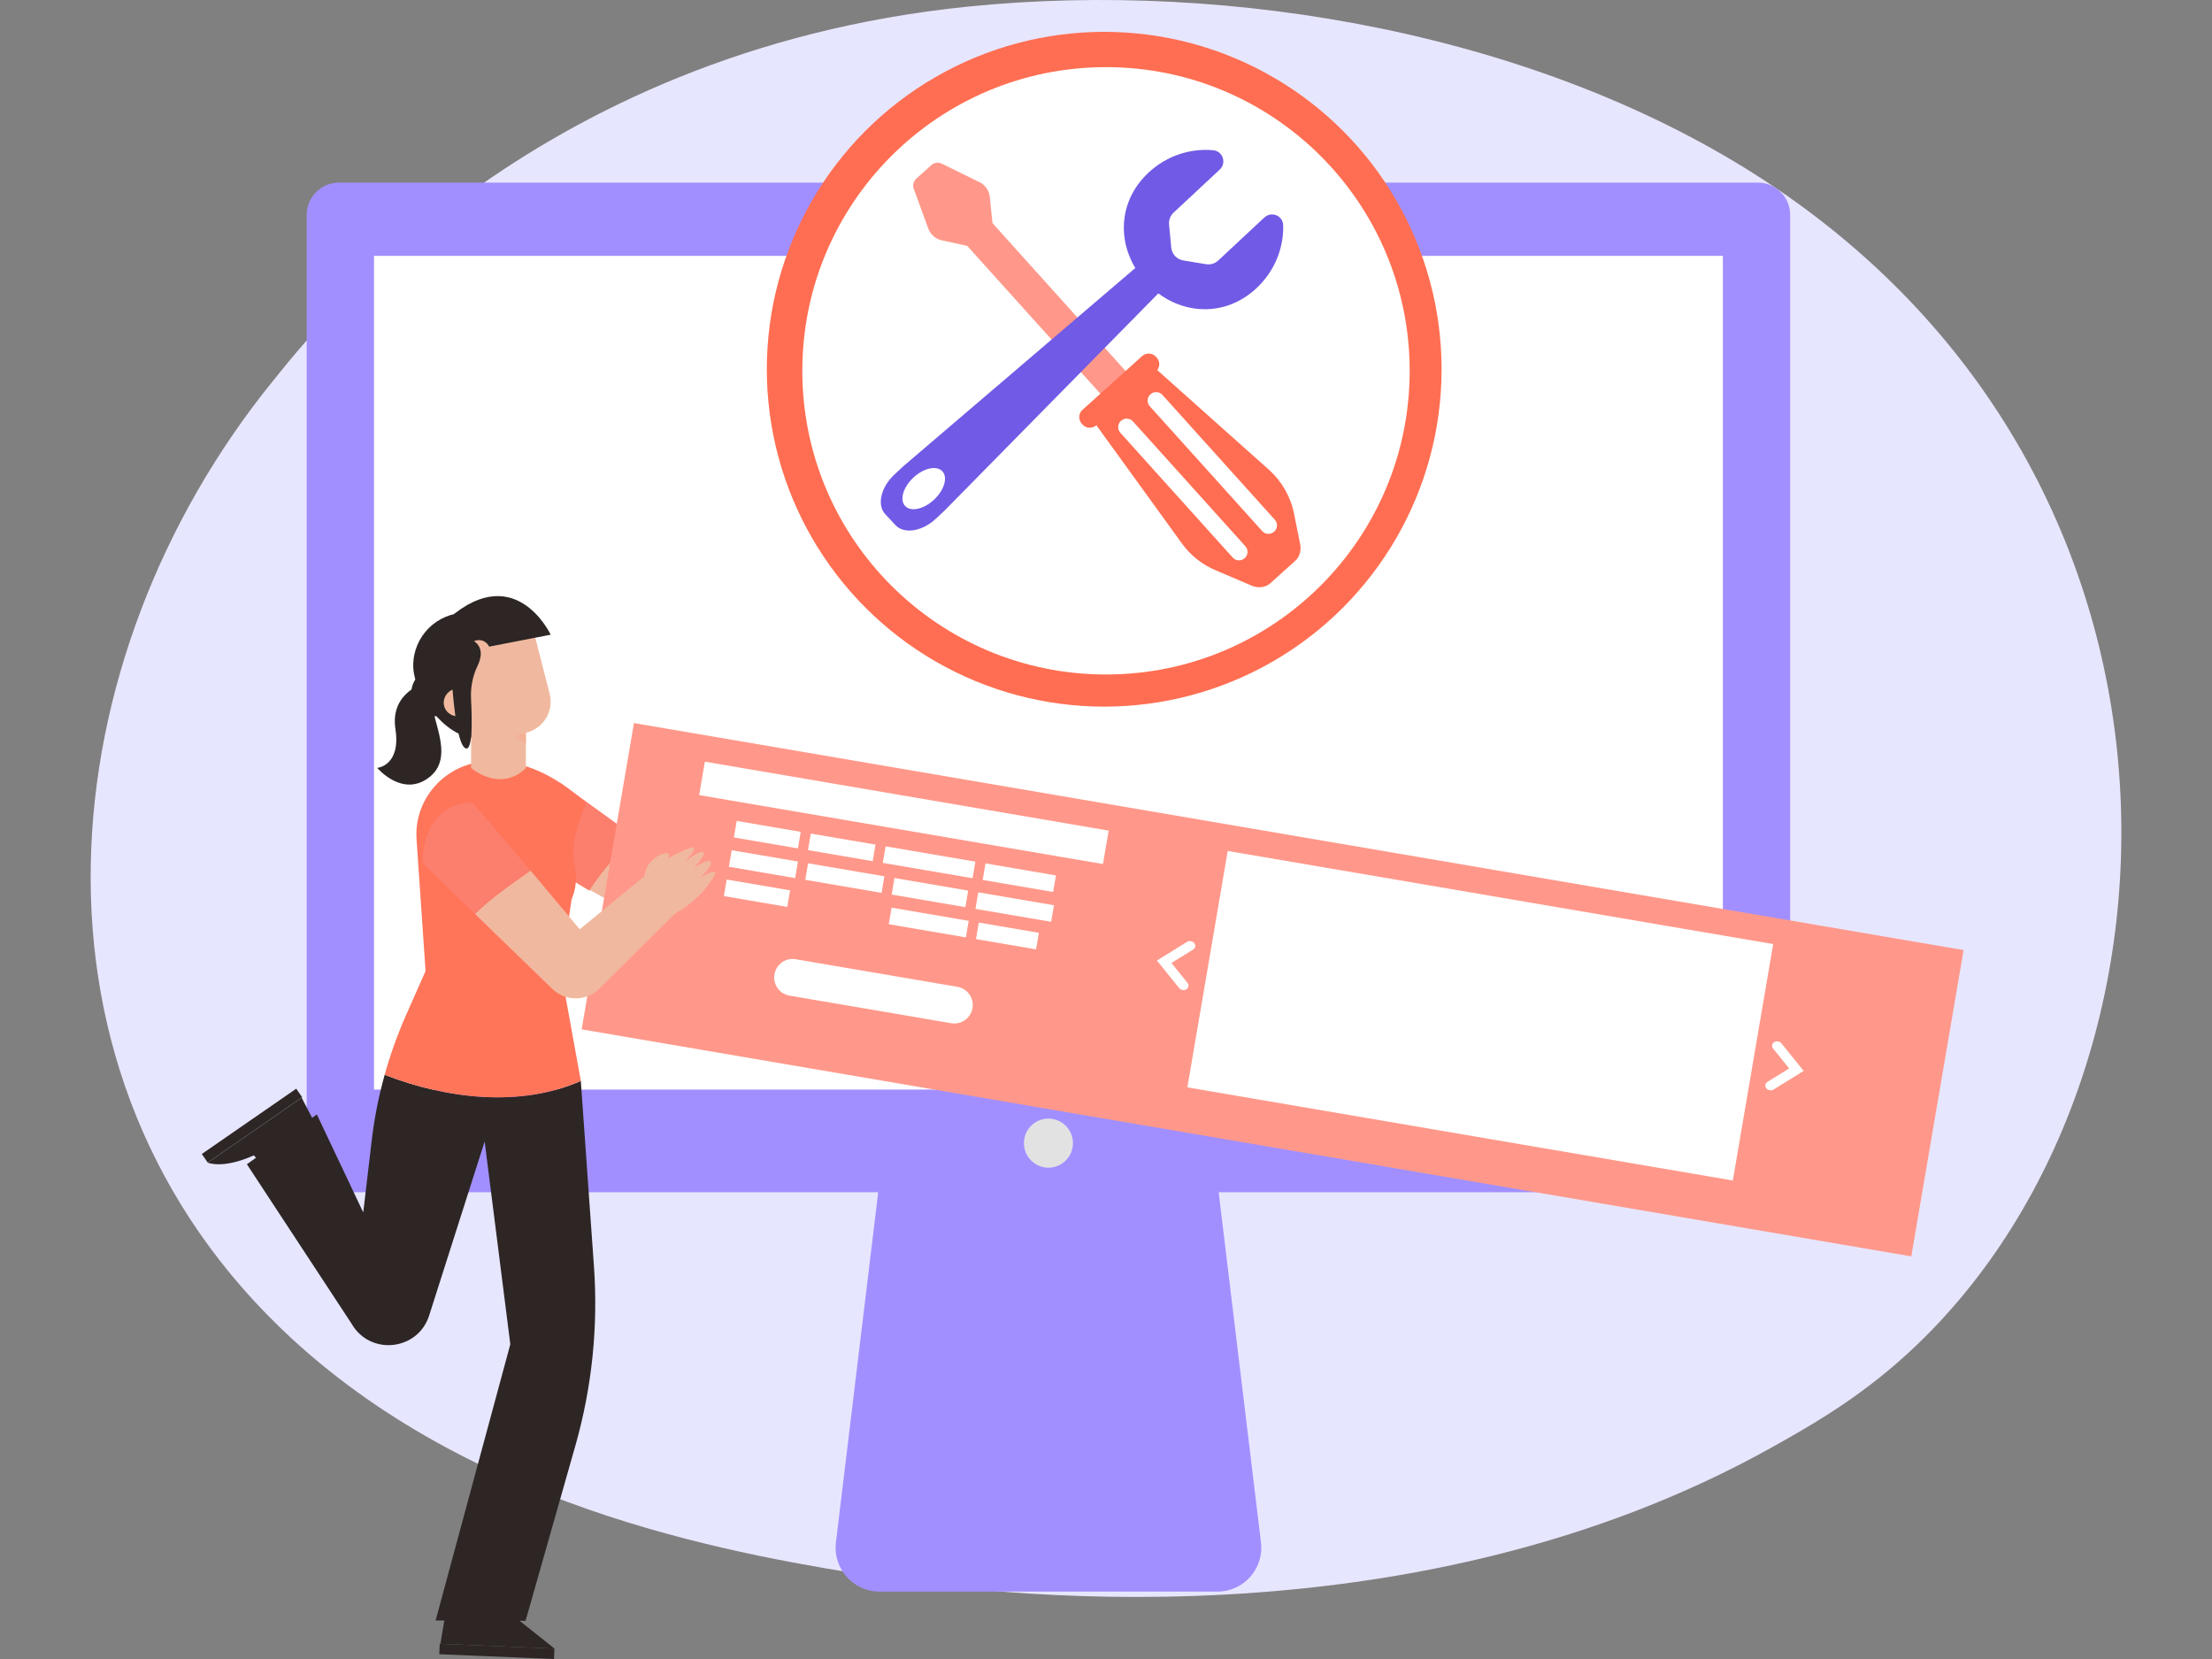 <?xml version="1.0" encoding="utf-8"?>
<svg xmlns="http://www.w3.org/2000/svg" id="Layer_1" style="enable-background:new 0 0 800 600" version="1.0" viewBox="0 0 800 600" x="0" y="0">
  <rect x="0" y="0" width="800" height="600" fill="#808080" stroke="none"/>
  <g>
    <g>
      <path d="M682.09,496.32c-15.08,12.43-29.35,20.44-40.62,26.77c-132.52,74.43-289.34,52.73-322.66,47.44&#xD;&#xA;			c-49.21-7.82-144.34-22.95-213.12-86.25C1.63,388.49,17.83,237.6,98.54,137.99C113.3,119.77,191.29,18.64,349.79,2.42&#xD;&#xA;			C445.71-7.39,557.53,12.4,638.5,65.5C808.47,176.97,796.37,402.15,682.09,496.32z" style="fill:#e7e6ff"/>
    </g>
    <g>
      <g>
        <g>
          <path d="M440.69,430.74H317.67l-15.35,127.1c-1.14,9.45,6.22,17.78,15.71,17.78h122.31&#xD;&#xA;					c9.49,0,16.85-8.32,15.71-17.78L440.69,430.74z" style="fill:#a28fff"/>
        </g>
        <g>
          <path d="M635.77,431.19H122.59c-6.45,0-11.67-5.23-11.67-11.67V77.71c0-6.45,5.23-11.67,11.67-11.67h513.18&#xD;&#xA;					c6.45,0,11.67,5.23,11.67,11.67v341.81C647.44,425.96,642.22,431.19,635.77,431.19z" style="fill:#a28fff"/>
        </g>
        <g>
          <rect height="487.84" style="fill:#fff" transform="rotate(90 379.18 243.299)" width="301.52" x="228.42" y="-.62"/>
        </g>
        <g>
          <ellipse cx="379.18" cy="413.43" rx="8.86" ry="8.88" style="fill:#e2e2e3"/>
        </g>
      </g>
      <g>
        <g>
          <g>
            <g>
              <path d="M267.64,287.9l-19.51,27.53l-22.74-15.7c-5.31,6.49-10.95,13.1-15.2,20.45l34.11,18.69&#xD;&#xA;							c5.81,3.18,13.09,1.13,16.39-4.61L282,297.07C276.79,294.64,271.74,291.75,267.64,287.9z" style="fill:#f0b99f"/>
            </g>
            <g>
              <g>
                <path d="M274.97,304.32c10.81-5.8,15.83-21,14.92-21.76c-0.91-0.75-4.75,3.31-4.75,3.31s3.41-5.44,2.15-6.51&#xD;&#xA;								c-1.25-1.08-5.5,4-5.5,4s3.44-5.94,1.98-6.57c-1.46-0.63-5.48,5.11-5.48,5.11s2.86-5.31,1.73-5.84&#xD;&#xA;								c-1.13-0.52-9.56,7.25-14.53,13.59" style="fill:#f0b99f"/>
              </g>
              <g>
                <g>
                  <g>
                    <path d="M275.78,285.46c0.51-0.98,1.12-1.87,1.69-2.79l0.89-1.35c0.29-0.45,0.6-0.9,0.88-1.37&#xD;&#xA;										c-0.26,1.08-0.84,2.03-1.41,2.96C277.22,283.8,276.58,284.69,275.78,285.46z" style="fill:#1a2e35"/>
                  </g>
                </g>
              </g>
              <g>
                <g>
                  <g>
                    <path d="M279.49,286.8l0.91-1.55l0.92-1.53l1.85-3.06c-0.33,1.16-0.88,2.24-1.48,3.28&#xD;&#xA;										C281.04,284.96,280.36,285.96,279.49,286.8z" style="fill:#1a2e35"/>
                  </g>
                </g>
              </g>
              <g>
                <g>
                  <g>
                    <path d="M283.47,288.71c0.49-1.02,1.1-1.96,1.67-2.92l0.89-1.41c0.29-0.47,0.6-0.94,0.87-1.43&#xD;&#xA;										c-0.23,1.12-0.84,2.1-1.39,3.07C284.88,286.96,284.25,287.89,283.47,288.71z" style="fill:#1a2e35"/>
                  </g>
                </g>
              </g>
              <g>
                <path d="M269.89,286.87c0,0,3.28-5.13,2.02-6.2c-1.25-1.08-9.1,4.71-5.49,12.67" style="fill:#f0b99f"/>
              </g>
            </g>
            <g>
              <path d="M202.61,283.13c-18.26,4.73-12.18,25.18-12.18,25.18l22.68,13.8c4.58-7.14,10.51-13.49,16.11-19.73&#xD;&#xA;							L202.61,283.13z" style="fill:#fc7e6d"/>
            </g>
          </g>
          <g>
            <g>
              <g>
                <rect height="487.84" style="fill:#ff988a" transform="rotate(99.689 460.247 357.961)" width="112.38" x="404.04" y="114.03"/>
              </g>
              <g>
                <rect height="12.26" style="fill:#fff" transform="rotate(9.689 326.912 293.973)" width="148.15" x="252.84" y="287.85"/>
              </g>
              <g>
                <path d="M344.02,370.06l-58.48-9.98c-3.63-0.62-6.08-4.07-5.46-7.7l0,0c0.62-3.63,4.07-6.08,7.7-5.46l58.48,9.98&#xD;&#xA;								c3.63,0.62,6.08,4.07,5.46,7.7l0,0C351.1,368.23,347.65,370.68,344.02,370.06z" style="fill:#fff"/>
              </g>
              <g>
                <rect height="6.07" style="fill:#fff" transform="rotate(9.689 277.505 301.861)" width="23.48" x="265.77" y="298.83"/>
              </g>
              <g>
                <rect height="6.07" style="fill:#fff" transform="rotate(9.689 276.107 312.527)" width="24.32" x="263.95" y="309.5"/>
              </g>
              <g>
                <rect height="6.07" style="fill:#fff" transform="rotate(9.689 273.777 323.034)" width="23.26" x="262.15" y="320.01"/>
              </g>
              <g>
                <rect height="6.07" style="fill:#fff" transform="rotate(9.689 304.433 306.462)" width="23.74" x="292.56" y="303.43"/>
              </g>
              <g>
                <rect height="6.07" style="fill:#fff" transform="rotate(9.689 305.537 317.548)" width="27.99" x="291.55" y="314.53"/>
              </g>
              <g>
                <rect height="6.07" style="fill:#fff" transform="rotate(9.689 336.019 311.852)" width="32.94" x="319.55" y="308.82"/>
              </g>
              <g>
                <rect height="6.07" style="fill:#fff" transform="rotate(9.689 336.318 322.811)" width="27.04" x="322.8" y="319.78"/>
              </g>
              <g>
                <rect height="6.07" style="fill:#fff" transform="rotate(9.689 335.888 333.641)" width="28.3" x="321.74" y="330.61"/>
              </g>
              <g>
                <rect height="6.07" style="fill:#fff" transform="rotate(9.689 368.644 317.42)" width="25.85" x="355.73" y="314.39"/>
              </g>
              <g>
                <rect height="6.07" style="fill:#fff" transform="rotate(9.689 366.986 328.048)" width="27.78" x="353.1" y="325.02"/>
              </g>
              <g>
                <rect height="6.07" style="fill:#fff" transform="rotate(9.689 364.353 338.495)" width="22.05" x="353.33" y="335.47"/>
              </g>
              <g>
                <rect height="86.74" style="fill:#fff" transform="rotate(9.689 535.357 367.336)" width="200.13" x="435.3" y="323.98"/>
              </g>
              <g>
                <g>
                  <path d="M427.69,358.05c-0.47-0.08-0.92-0.32-1.23-0.7l-8.04-9.97l10.89-6.74c0.83-0.51,2-0.31,2.62,0.45&#xD;&#xA;									c0.61,0.76,0.44,1.8-0.39,2.31l-7.87,4.87l5.81,7.21c0.61,0.76,0.44,1.8-0.39,2.31&#xD;&#xA;									C428.66,358.05,428.16,358.13,427.69,358.05z" style="fill:#fff"/>
                </g>
                <g>
                  <path d="M643.05,376.64c0.47,0.08,0.92,0.32,1.23,0.7l8.04,9.97l-10.89,6.74c-0.83,0.51-2,0.31-2.62-0.45&#xD;&#xA;									c-0.61-0.76-0.44-1.8,0.39-2.31l7.87-4.87l-5.81-7.21c-0.61-0.76-0.44-1.8,0.39-2.31&#xD;&#xA;									C642.07,376.64,642.57,376.56,643.05,376.64z" style="fill:#fff"/>
                </g>
              </g>
            </g>
          </g>
          <g>
            <path d="M153.91,246.88c0,0-12.95,3.35-10.9,16.75c2.04,13.4-6.59,14.08-6.59,14.08s9.35,11.13,19.1,3.18&#xD;&#xA;						c9.75-7.95-1.38-23.39,1.57-27.59" style="fill:#2d2625"/>
          </g>
          <g>
            <path d="M165.8,250.52c0,4.71-3.82,8.52-8.52,8.52c-4.71,0-8.52-3.82-8.52-8.52c0-4.71,3.82-8.52,8.52-8.52&#xD;&#xA;						C161.98,242,165.8,245.81,165.8,250.52z" style="fill:#2d2625"/>
          </g>
          <g>
            <path d="M187.6,240.69c0,10.54-5.25,26.13-15.78,26.13s-22.37-15.59-22.37-26.13s8.54-19.08,19.08-19.08&#xD;&#xA;						S187.6,230.16,187.6,240.69z" style="fill:#2d2625"/>
          </g>
          <g>
            <g>
              <polyline points="185.34 584.14 161.25 582.79 159.28 594.51 200.54 596.23" style="fill:#2d2625"/>
            </g>
            <g>
              <rect height="3.78" style="fill:#2d2625" transform="rotate(2.379 179.634 596.962)" width="41.53" x="158.95" y="595.36"/>
            </g>
          </g>
          <g>
            <g>
              <path d="M114.59,407.54l-5.5-10.54l-33.96,23.49c0,0,5.41,2.43,16.68-2.64c2.74,3.13,2.74,3.13,2.74,3.13&#xD;&#xA;							L114.59,407.54z" style="fill:#2d2625"/>
            </g>
            <g>
              <rect height="3.78" style="fill:#2d2625" transform="rotate(145.336 91.14 407.116)" width="41.53" x="70.37" y="405.24"/>
            </g>
          </g>
          <g>
            <path d="M210.06,390.92c-21.88,9.71-48.62,6.49-70.94-2.21c-2.26,8.1-3.87,16.36-4.8,24.73l-2.95,25.04&#xD;&#xA;						l-16.78-35.43l-25.3,18.02l37.89,57.7c6.68,11.6,23.96,9.75,28.03-3l20.07-62.93l9.28,73.33l-27.01,99.9l32.53,0.12&#xD;&#xA;						l18.03-63.41c5.98-21.03,8.25-42.95,6.7-64.77L210.06,390.92z" style="fill:#2d2625"/>
          </g>
          <g>
            <path d="M210.06,390.92l-7.19-39.73l3.87-26.03c0.4-0.94,0.97-2.46,1.31-4.39c0.74-4.3-0.2-7.73-0.43-8.69&#xD;&#xA;						c-0.79-3.34-0.57-9.45,4.27-21.61c-12.11-11.29-22.87-14.24-28.61-14.85c-1.74-0.19-3.4-0.27-4.99-0.32&#xD;&#xA;						c-15.92-0.45-28.7,12.74-27.64,28.24l3.26,47.65l-7.08,15.99c-3.1,7-5.67,14.2-7.72,21.54&#xD;&#xA;						C161.44,397.41,188.18,400.63,210.06,390.92z" style="fill:#ff755a"/>
          </g>
          <g>
            <path d="M190.19,277.76c-1.1,1.13-2.93,2.64-5.54,3.46c-7.23,2.27-13.65-2.94-14.28-3.46&#xD;&#xA;						c0-11.96,0-23.91,0-35.87h19.82V277.76z" style="fill:#f0b99f"/>
          </g>
          <g>
            <polygon points="184.48 264.57 190.19 264.57 190.19 269.08" style="fill:#f4b095"/>
          </g>
          <g>
            <path d="M198.79,250.91c1.61,6.29-2.22,12.5-8.49,14.1l-6.57,1.68c-6.27,1.6-12.6-2.01-14.21-8.3l-5.67-22.2&#xD;&#xA;						c-1.61-6.29,2.17-12.71,8.43-14.31l6.57-1.68c6.27-1.6,12.66,2.23,14.26,8.52L198.79,250.91z" style="fill:#f0b99f"/>
          </g>
          <g>
            <path d="M170.65,252.76c0.68,2.68-1,5.43-3.77,6.14c-2.77,0.71-5.57-0.89-6.25-3.58c-0.68-2.68,1-5.43,3.77-6.14&#xD;&#xA;						C167.16,248.48,169.96,250.08,170.65,252.76z" style="fill:#f0b99f"/>
          </g>
          <g>
            <g>
              <g>
                <path d="M178.75,245.95c0,0,0.98-1.9,3.08-1.3" style="fill:#f0b99f"/>
              </g>
            </g>
          </g>
          <g>
            <g>
              <g>
                <path d="M192.99,242.21c0,0,0.98-1.9,3.08-1.3" style="fill:#f0b99f"/>
              </g>
            </g>
          </g>
          <g>
            <defs>
              <path d="M198.79,250.91c1.61,6.29-2.22,12.5-8.49,14.1&#xD;&#xA;							l-6.57,1.68c-6.27,1.6-12.6-2.01-14.21-8.3l-5.67-22.2c-1.61-6.29,2.17-12.71,8.43-14.31l6.57-1.68&#xD;&#xA;							c6.27-1.6,12.66,2.23,14.26,8.52L198.79,250.91z" id="SVGID_00000078763646120105881620000010391553206590278333_"/>
            </defs>
            <clipPath id="SVGID_00000141442701334831661710000002759345764099155624_">
              <use href="#SVGID_00000078763646120105881620000010391553206590278333_" style="overflow:visible"/>
            </clipPath>
          </g>
          <g>
            <g>
              <path d="M170.85,290.22c-18.86,0.57-18.08,21.88-18.08,21.88l19.06,18.48c6.05-5.95,13.24-10.83,20.08-15.67&#xD;&#xA;							L170.85,290.22z" style="fill:#fc7e6d"/>
            </g>
            <g>
              <path d="M235.78,314.71l-26.12,21.36L191.9,314.9c-6.84,4.85-14.04,9.72-20.08,15.67l27.92,27.07&#xD;&#xA;							c4.75,4.61,12.32,4.57,17.02-0.1l30.43-30.19C242.81,323.63,238.71,319.51,235.78,314.71z" style="fill:#f0b99f"/>
            </g>
          </g>
          <g>
            <path d="M163.49,246.81c0,0,1.32,22.98,5.04,23.88c2.39,0.58,2.24-10.1,1.83-17.81&#xD;&#xA;						c-0.22-4.12,0.52-8.27,2.32-11.99c1.42-2.92,2.18-6.66-1.27-9.06c4.09-1.36,5.48,2.04,5.48,2.04l22.27-4.32&#xD;&#xA;						c0,0-13.45-28.84-39.34-3.63C152.78,225.93,154.66,247.48,163.49,246.81z" style="fill:#2d2625"/>
          </g>
          <g>
            <g>
              <g>
                <path d="M238.5,332.49c11.96-2.72,20.84-16.05,20.16-17.01c-0.68-0.97-5.46,1.93-5.46,1.93&#xD;&#xA;								s4.73-4.34,3.81-5.71c-0.92-1.37-6.37,2.39-6.37,2.39s4.9-4.82,3.65-5.81c-1.25-0.99-6.64,3.47-6.64,3.47&#xD;&#xA;								s4.16-4.36,3.22-5.17c-0.95-0.81-11.14,4.45-17.62,9.25" style="fill:#f0b99f"/>
              </g>
              <g>
                <path d="M238.23,314.31c0,0,4.52-4.07,3.6-5.44c-0.92-1.37-10.03,2.12-8.66,10.76" style="fill:#f0b99f"/>
              </g>
            </g>
          </g>
        </g>
      </g>
      <g>
        <g>
          <circle cx="399.35" cy="133.54" r="122.02" style="fill:#ff6e52"/>
        </g>
        <g>
          <circle cx="400" cy="134.11" r="109.83" style="fill:#fff"/>
        </g>
        <g>
          <g>
            <path d="M354.27,65.89l-13.68-6.7c-1.25-0.61-2.74-0.4-3.77,0.53l-1.49,1.34l-2.4,2.16l-1.54,1.39&#xD;&#xA;						c-1.03,0.93-1.39,2.39-0.92,3.69l5.23,14.3c0.79,2.17,2.6,3.82,4.86,4.3l9.24,2.02l60.02,66.64l3.46-3.11l2.4-2.16l3.26-2.94&#xD;&#xA;						L358.95,80.7l-0.97-9.47C357.73,68.94,356.34,66.9,354.27,65.89z" style="fill:#ff988a"/>
          </g>
          <g>
            <g>
              <path d="M458.89,169.86l-42.67-38.08l-21.55,19.47l32.83,45.36c3.1,4.28,7.32,7.62,12.19,9.66l13.09,5.58&#xD;&#xA;							c2.22,0.93,4.92,0.66,6.7-0.95l8.96-8.07c1.62-1.46,2.21-3.83,1.79-5.97l-2.2-10.98&#xD;&#xA;							C466.84,179.73,463.57,174.04,458.89,169.86z" style="fill:#ff6e52"/>
            </g>
            <g>
              <path d="M418.35,129.33c1.31,1.46,1.2,3.71-0.26,5.02l-21.58,19.44c-1.46,1.31-3.71,1.2-5.02-0.26l-0.26-0.29&#xD;&#xA;							c-1.31-1.46-1.2-3.71,0.26-5.02l21.58-19.44c1.46-1.31,3.71-1.2,5.02,0.26L418.35,129.33z" style="fill:#ff6e52"/>
            </g>
            <g>
              <g>
                <path d="M450.41,197.56c1.12,1.25,1.02,3.17-0.22,4.29l-0.05,0.04c-1.25,1.12-3.17,1.02-4.29-0.22l-40.67-45.16&#xD;&#xA;								c-1.12-1.25-1.02-3.17,0.22-4.29l0.05-0.04c1.25-1.12,3.17-1.02,4.29,0.22L450.41,197.56z" style="fill:#fff"/>
              </g>
              <g>
                <path d="M461.06,187.97c1.12,1.25,1.02,3.17-0.22,4.29l-0.05,0.04c-1.25,1.12-3.17,1.02-4.29-0.22l-40.67-45.16&#xD;&#xA;								c-1.12-1.25-1.02-3.17,0.22-4.29l0.05-0.04c1.25-1.12,3.17-1.02,4.29,0.22L461.06,187.97z" style="fill:#fff"/>
              </g>
            </g>
          </g>
        </g>
        <g>
          <g>
            <path d="M441.15,61.32l-16.7,15.57c-1.19,1.11-1.8,2.71-1.64,4.32l0.78,8.3c0.22,2.37,2.01,4.29,4.36,4.68&#xD;&#xA;						l8.22,1.36c1.6,0.27,3.24-0.23,4.43-1.34l16.7-15.57c2.52-2.35,6.68-0.66,6.78,2.78c0.22,8.24-3.05,16.65-9.69,22.84&#xD;&#xA;						c-12.01,11.2-29.01,9.53-39.78-2.02c-10.77-11.55-11.24-28.62,0.78-39.82c6.65-6.19,15.27-8.87,23.47-8.07&#xD;&#xA;						C442.28,54.7,443.67,58.97,441.15,61.32z" style="fill:#715ae5"/>
          </g>
          <g>
            <path d="M326.38,168.92l-2.88,2.68c-4.94,4.6-6.43,11.04-3.32,14.37l3.69,3.96c3.1,3.33,9.63,2.3,14.57-2.31&#xD;&#xA;						l2.88-2.68c0.19-0.18,0.38-0.36,0.56-0.55l81.91-83.23l-8.04-8.63l-88.78,75.86C326.77,168.57,326.57,168.74,326.38,168.92z&#xD;&#xA;						 M330.35,172.72c3.72-3.47,8.4-4.49,10.46-2.28c2.06,2.21,0.71,6.81-3,10.28s-8.4,4.49-10.46,2.28S326.63,176.18,330.35,172.72&#xD;&#xA;						z" style="fill:#715ae5"/>
          </g>
        </g>
      </g>
    </g>
  </g>
</svg>